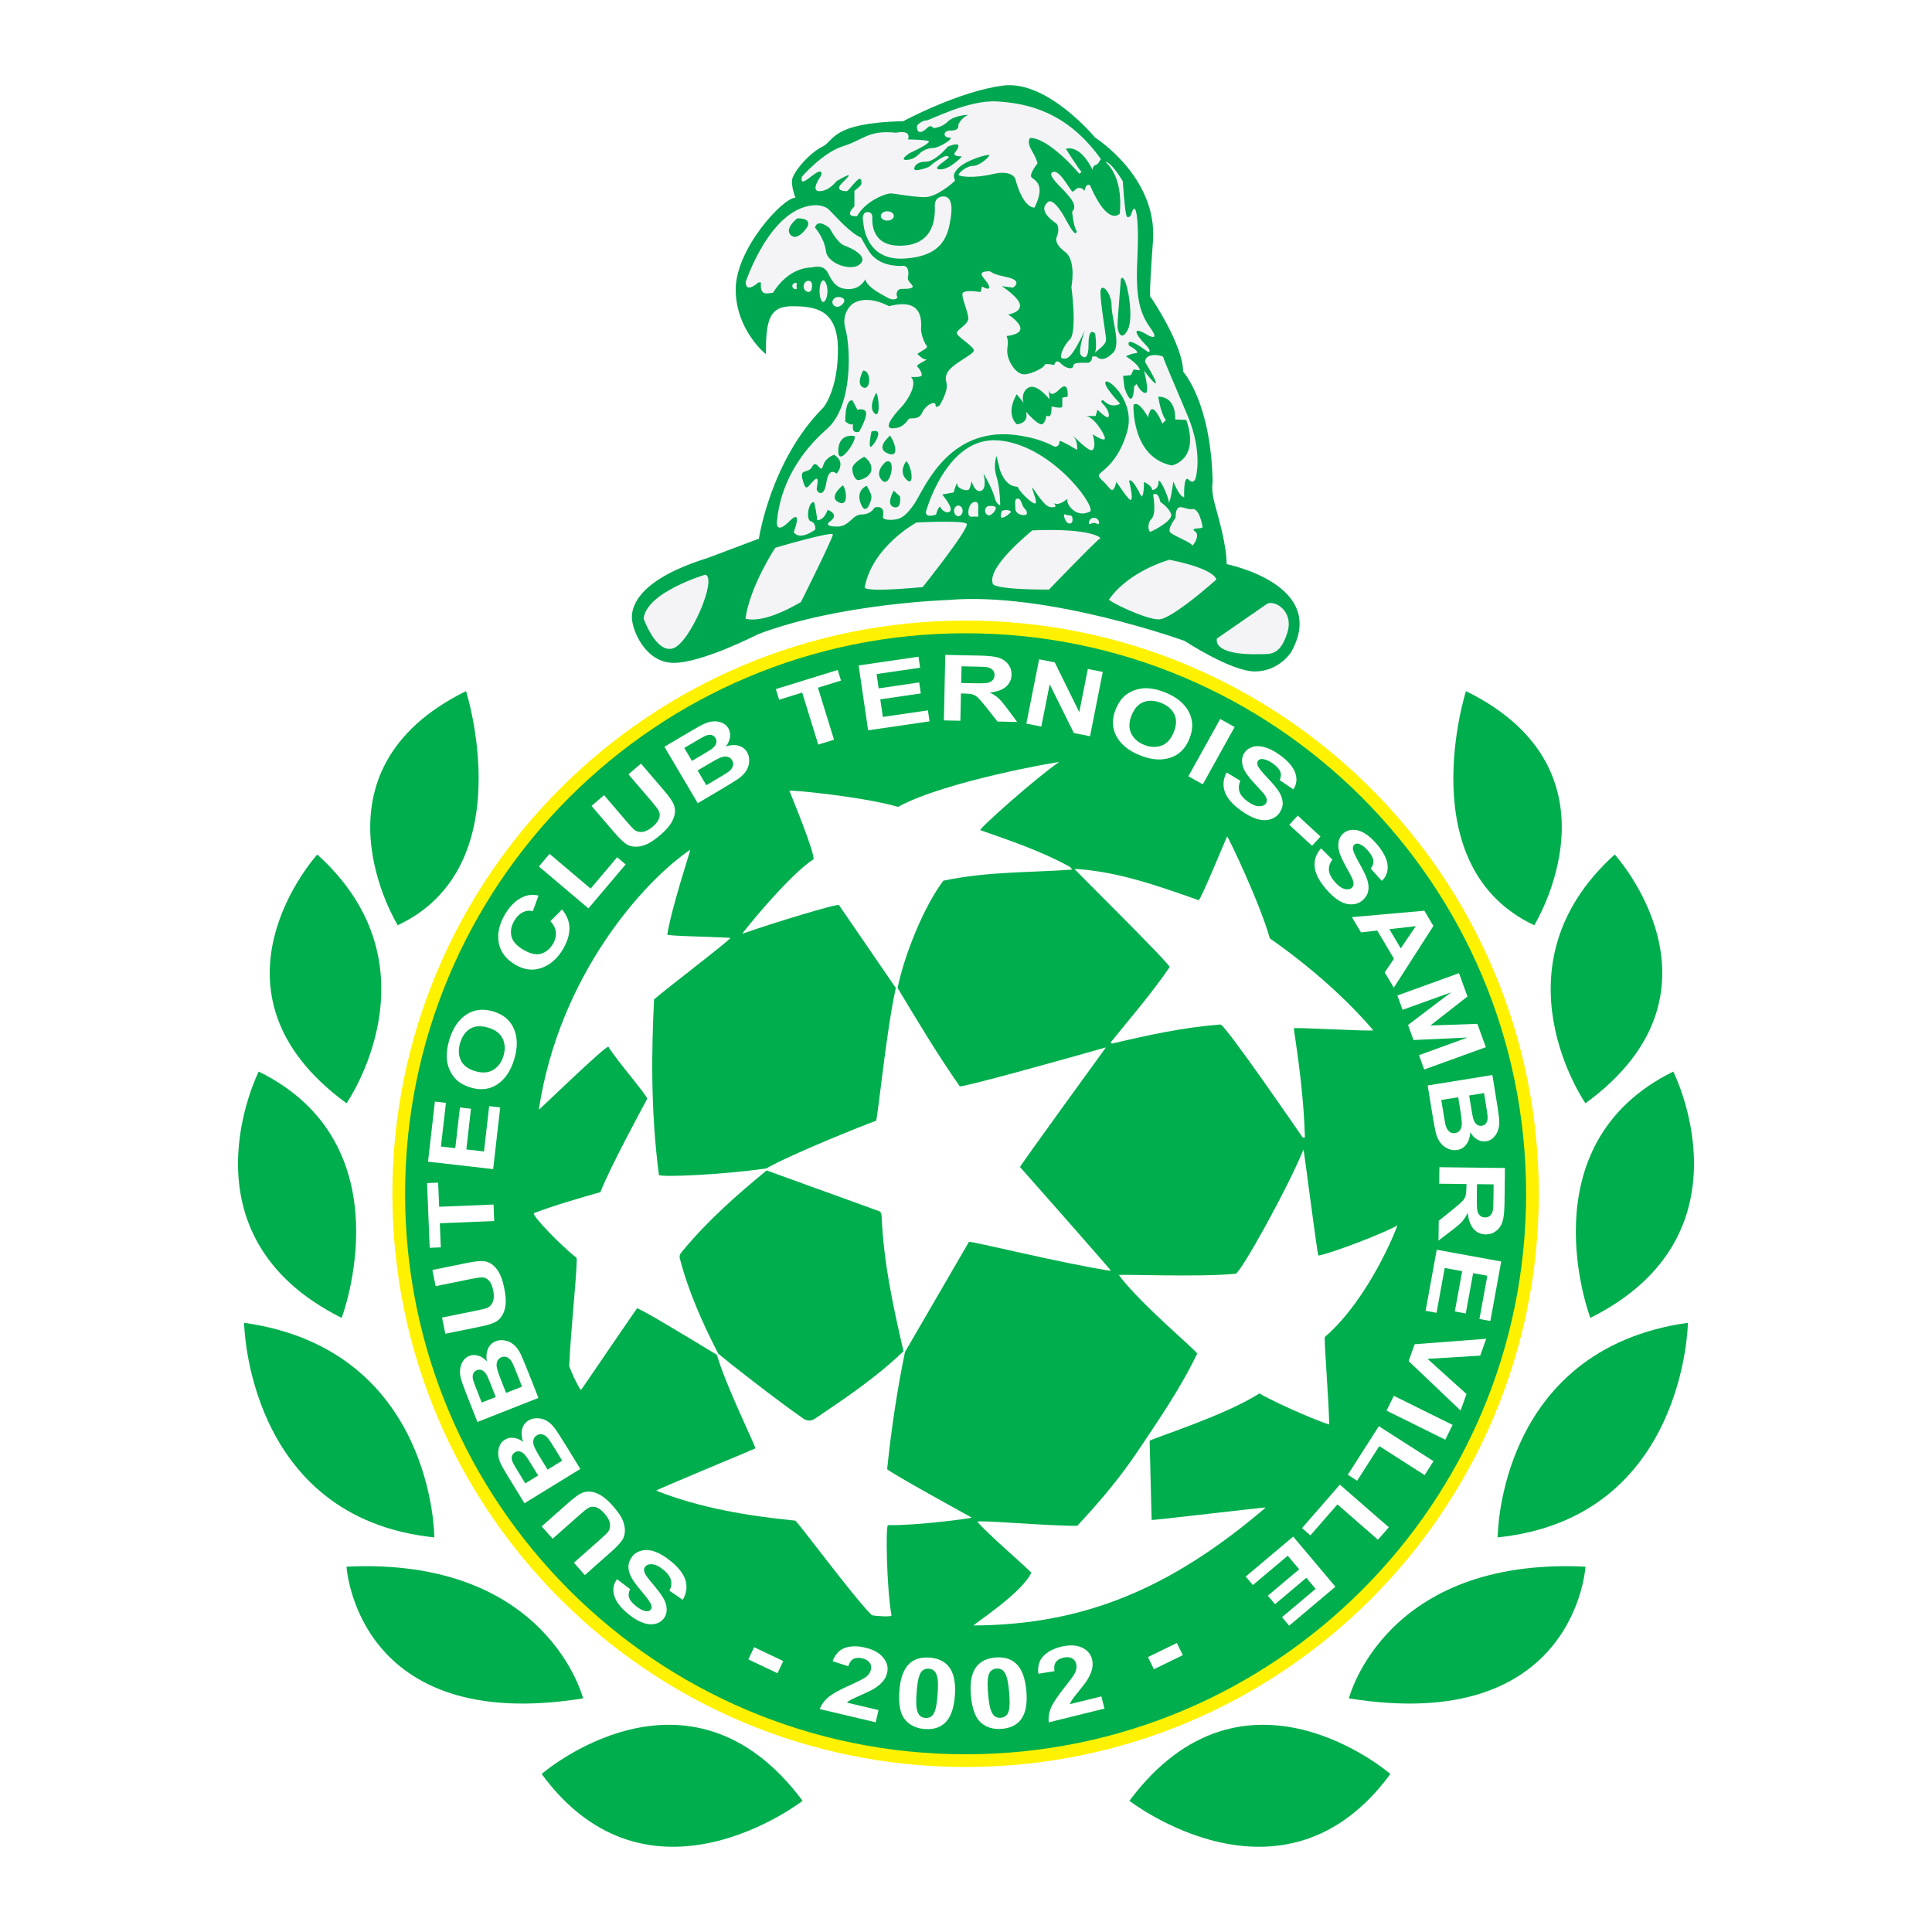 <?xml version="1.0" encoding="utf-8"?>
<!-- Generator: Adobe Illustrator 13.0.0, SVG Export Plug-In . SVG Version: 6.00 Build 14948)  -->
<!DOCTYPE svg PUBLIC "-//W3C//DTD SVG 1.0//EN" "http://www.w3.org/TR/2001/REC-SVG-20010904/DTD/svg10.dtd">
<svg version="1.0" id="Layer_1" xmlns="http://www.w3.org/2000/svg" xmlns:xlink="http://www.w3.org/1999/xlink" x="0px" y="0px"
	 width="192.756px" height="192.756px" viewBox="0 0 192.756 192.756" enable-background="new 0 0 192.756 192.756"
	 xml:space="preserve">
<g>
	<polygon fill-rule="evenodd" clip-rule="evenodd" fill="#FFFFFF" points="0,0 192.756,0 192.756,192.756 0,192.756 0,0 	"/>
	<path fill-rule="evenodd" clip-rule="evenodd" fill="#00AE4D" d="M152.893,119.106c0,31.234-25.322,56.553-56.551,56.553
		c-31.239,0-56.56-25.318-56.56-56.553c0-31.24,25.32-56.559,56.56-56.559C127.57,62.547,152.893,87.866,152.893,119.106
		L152.893,119.106z"/>
	<path fill="#FFF200" d="M153.526,119.106L153.526,119.106c0,15.792-6.402,30.089-16.751,40.438
		c-10.349,10.348-24.645,16.749-40.433,16.749h-0.001h0c-15.794,0-30.092-6.401-40.442-16.75
		c-10.35-10.348-16.75-24.645-16.751-40.436v-0.001v-0.001c0-15.794,6.401-30.092,16.751-40.441s24.647-16.75,40.441-16.75h0.001h0
		c15.789,0,30.084,6.401,40.433,16.75S153.525,103.311,153.526,119.106L153.526,119.106L153.526,119.106z M152.26,119.106
		L152.26,119.106L152.26,119.106c-0.001-15.445-6.261-29.427-16.38-39.546c-10.119-10.12-24.099-16.379-39.538-16.379h0h-0.001
		c-15.444,0-29.425,6.259-39.545,16.378c-10.121,10.12-16.38,24.102-16.38,39.546v0.001v0.001c0,15.441,6.259,29.421,16.379,39.54
		s24.102,16.378,39.546,16.379h0h0.001c15.438-0.001,29.418-6.26,39.537-16.378C145.999,148.529,152.26,134.549,152.26,119.106
		L152.26,119.106z"/>
	<path fill-rule="evenodd" clip-rule="evenodd" fill="#00AE4D" d="M153.073,92.312c0,0,9.488-15.329-6.814-23.359
		C146.259,68.954,140.662,86.473,153.073,92.312L153.073,92.312L153.073,92.312z"/>
	<path fill-rule="evenodd" clip-rule="evenodd" fill="#00AE4D" d="M39.683,92.312c0,0-9.49-15.329,6.813-23.359
		C46.496,68.954,52.093,86.473,39.683,92.312L39.683,92.312z"/>
	<path fill-rule="evenodd" clip-rule="evenodd" fill="#00AE4D" d="M161.103,85.256c0,0,12.41,13.625-2.92,24.819
		C158.183,110.075,148.693,96.449,161.103,85.256L161.103,85.256L161.103,85.256z"/>
	<path fill-rule="evenodd" clip-rule="evenodd" fill="#00AE4D" d="M31.654,85.256c0,0-12.41,13.625,2.919,24.819
		C34.573,110.075,44.062,96.449,31.654,85.256L31.654,85.256z"/>
	<path fill-rule="evenodd" clip-rule="evenodd" fill="#00AE4D" d="M166.942,106.912c0,0,8.271,16.302-8.273,24.575
		C158.669,131.487,152.1,114.212,166.942,106.912L166.942,106.912L166.942,106.912z"/>
	<path fill-rule="evenodd" clip-rule="evenodd" fill="#00AE4D" d="M25.814,106.912c0,0-8.273,16.302,8.272,24.575
		C34.087,131.487,40.656,114.212,25.814,106.912L25.814,106.912z"/>
	<path fill-rule="evenodd" clip-rule="evenodd" fill="#00AE4D" d="M168.402,131.975c0,0-0.244,19.465-18.979,21.412
		C149.423,153.387,149.423,134.65,168.402,131.975L168.402,131.975L168.402,131.975z"/>
	<path fill-rule="evenodd" clip-rule="evenodd" fill="#00AE4D" d="M24.354,131.975c0,0,0.243,19.465,18.979,21.412
		C43.333,153.387,43.333,134.65,24.354,131.975L24.354,131.975z"/>
	<path fill-rule="evenodd" clip-rule="evenodd" fill="#00AE4D" d="M158.183,156.307c0,0-0.974,16.789-23.603,13.14
		C134.58,169.446,138.123,155.333,158.183,156.307L158.183,156.307L158.183,156.307z"/>
	<path fill-rule="evenodd" clip-rule="evenodd" fill="#00AE4D" d="M34.573,156.307c0,0,0.974,16.789,23.603,13.14
		C58.176,169.446,54.633,155.333,34.573,156.307L34.573,156.307z"/>
	<path fill-rule="evenodd" clip-rule="evenodd" fill="#00AE4D" d="M138.717,176.989c0,0-14.599-12.652-26.036,2.677
		C112.681,179.666,128.01,191.589,138.717,176.989L138.717,176.989L138.717,176.989z"/>
	<path fill-rule="evenodd" clip-rule="evenodd" fill="#00AE4D" d="M54.04,176.989c0,0,14.599-12.652,26.035,2.677
		C80.074,179.666,64.746,191.589,54.04,176.989L54.04,176.989z"/>
	<path fill-rule="evenodd" clip-rule="evenodd" fill="#FFFFFF" d="M68.114,159.611l-1.324-0.905
		c0.195-0.396,0.241-0.765,0.138-1.107c-0.103-0.343-0.35-0.671-0.74-0.986c-0.414-0.333-0.781-0.515-1.104-0.545
		c-0.322-0.029-0.559,0.05-0.709,0.236c-0.097,0.12-0.135,0.258-0.115,0.413c0.02,0.155,0.115,0.352,0.284,0.592
		c0.117,0.162,0.399,0.512,0.848,1.048c0.577,0.689,0.924,1.245,1.041,1.667c0.164,0.595,0.084,1.092-0.24,1.494
		c-0.208,0.259-0.496,0.427-0.86,0.505c-0.365,0.077-0.767,0.036-1.207-0.124c-0.439-0.16-0.903-0.437-1.391-0.83
		c-0.796-0.642-1.281-1.267-1.455-1.873c-0.175-0.606-0.083-1.153,0.277-1.641l1.312,0.997c-0.157,0.307-0.191,0.591-0.104,0.852
		c0.088,0.261,0.312,0.536,0.673,0.827c0.372,0.301,0.713,0.475,1.023,0.521c0.2,0.03,0.353-0.021,0.459-0.152
		c0.097-0.121,0.117-0.275,0.059-0.464c-0.074-0.239-0.375-0.669-0.905-1.29c-0.529-0.62-0.893-1.114-1.09-1.481
		s-0.292-0.729-0.285-1.083c0.007-0.355,0.14-0.693,0.399-1.015c0.235-0.291,0.557-0.482,0.964-0.573
		c0.407-0.092,0.846-0.05,1.315,0.124c0.47,0.176,0.98,0.485,1.532,0.93c0.803,0.647,1.3,1.294,1.489,1.939
		C68.584,158.332,68.491,158.973,68.114,159.611L68.114,159.611z"/>
	<path fill-rule="evenodd" clip-rule="evenodd" fill="#FFFFFF" d="M58.351,157.146l-1.092-1.232l2.66-2.357
		c0.422-0.374,0.683-0.632,0.781-0.772c0.154-0.231,0.205-0.499,0.151-0.805c-0.053-0.306-0.232-0.63-0.536-0.973
		c-0.309-0.35-0.599-0.561-0.871-0.636s-0.508-0.057-0.707,0.056s-0.494,0.341-0.882,0.686l-2.717,2.408l-1.092-1.233l2.577-2.283
		c0.589-0.521,1.035-0.857,1.337-1.006c0.302-0.149,0.616-0.208,0.942-0.178s0.671,0.151,1.035,0.362
		c0.364,0.212,0.76,0.559,1.188,1.041c0.516,0.582,0.852,1.071,1.011,1.468c0.158,0.396,0.228,0.759,0.21,1.086
		c-0.019,0.328-0.098,0.604-0.238,0.827c-0.21,0.33-0.589,0.737-1.138,1.224L58.351,157.146L58.351,157.146z"/>
	<path fill-rule="evenodd" clip-rule="evenodd" fill="#FFFFFF" d="M52.326,149.979l-1.706-2.777c-0.337-0.55-0.57-0.971-0.7-1.264
		c-0.129-0.293-0.2-0.582-0.214-0.867c-0.014-0.285,0.034-0.559,0.141-0.821c0.108-0.262,0.283-0.468,0.526-0.616
		c0.262-0.161,0.557-0.223,0.884-0.182c0.327,0.04,0.637,0.176,0.931,0.408c-0.161-0.481-0.192-0.908-0.094-1.28
		s0.307-0.656,0.626-0.853c0.252-0.154,0.542-0.231,0.87-0.231c0.328,0.001,0.642,0.085,0.94,0.251
		c0.299,0.167,0.579,0.427,0.84,0.778c0.164,0.222,0.522,0.777,1.077,1.668l1.451,2.363L52.326,149.979L52.326,149.979
		L52.326,149.979z M52.408,147.995l1.282-0.787l-0.565-0.92c-0.335-0.547-0.551-0.883-0.645-1.008
		c-0.17-0.227-0.353-0.375-0.547-0.444c-0.194-0.07-0.38-0.051-0.56,0.06c-0.171,0.104-0.274,0.25-0.308,0.435
		c-0.034,0.184,0.009,0.399,0.13,0.647c0.073,0.147,0.312,0.551,0.718,1.211L52.408,147.995L52.408,147.995L52.408,147.995z
		 M54.635,146.627l1.457-0.895l-0.798-1.3c-0.311-0.506-0.519-0.819-0.625-0.941c-0.158-0.19-0.334-0.316-0.531-0.376
		c-0.195-0.061-0.39-0.031-0.583,0.087c-0.164,0.101-0.271,0.236-0.323,0.408c-0.052,0.171-0.045,0.368,0.021,0.591
		c0.065,0.224,0.294,0.654,0.687,1.293L54.635,146.627L54.635,146.627z"/>
	<path fill-rule="evenodd" clip-rule="evenodd" fill="#FFFFFF" d="M47.634,141.87l-1.195-3.032
		c-0.236-0.601-0.393-1.056-0.469-1.367c-0.076-0.311-0.095-0.607-0.059-0.891s0.13-0.545,0.283-0.784
		c0.151-0.239,0.359-0.411,0.625-0.515c0.287-0.113,0.588-0.122,0.902-0.024c0.315,0.096,0.597,0.284,0.845,0.563
		c-0.074-0.502-0.031-0.928,0.131-1.277c0.161-0.349,0.416-0.593,0.765-0.729c0.275-0.109,0.574-0.134,0.897-0.076
		c0.323,0.058,0.617,0.194,0.882,0.41c0.265,0.217,0.495,0.521,0.691,0.914c0.123,0.246,0.378,0.856,0.769,1.829l1.018,2.58
		L47.634,141.87L47.634,141.87L47.634,141.87z M48.062,139.931l1.399-0.551l-0.396-1.005c-0.235-0.597-0.388-0.965-0.459-1.104
		c-0.127-0.253-0.282-0.431-0.46-0.533c-0.179-0.104-0.366-0.116-0.562-0.039c-0.188,0.073-0.313,0.198-0.38,0.374
		c-0.065,0.175-0.061,0.396,0.015,0.661c0.046,0.157,0.211,0.596,0.496,1.317L48.062,139.931L48.062,139.931L48.062,139.931z
		 M50.492,138.973l1.591-0.627l-0.559-1.419c-0.218-0.553-0.368-0.897-0.451-1.036c-0.122-0.216-0.274-0.369-0.457-0.463
		c-0.182-0.094-0.379-0.1-0.59-0.016c-0.179,0.07-0.308,0.186-0.389,0.345c-0.081,0.159-0.108,0.354-0.083,0.586
		c0.025,0.231,0.176,0.695,0.451,1.393L50.492,138.973L50.492,138.973z"/>
	<path fill-rule="evenodd" clip-rule="evenodd" fill="#FFFFFF" d="M44.431,133.068l-0.328-1.613l3.483-0.709
		c0.553-0.111,0.907-0.204,1.063-0.277c0.249-0.122,0.427-0.329,0.534-0.62s0.115-0.662,0.023-1.11
		c-0.093-0.457-0.238-0.785-0.436-0.986c-0.197-0.201-0.411-0.304-0.64-0.306c-0.229-0.003-0.597,0.048-1.106,0.151l-3.558,0.723
		l-0.328-1.614l3.374-0.686c0.771-0.156,1.325-0.224,1.661-0.201s0.638,0.129,0.904,0.317c0.267,0.19,0.505,0.468,0.714,0.833
		s0.378,0.863,0.506,1.495c0.155,0.762,0.201,1.354,0.14,1.777c-0.062,0.422-0.183,0.771-0.363,1.045s-0.387,0.474-0.62,0.597
		c-0.347,0.18-0.879,0.343-1.598,0.488L44.431,133.068L44.431,133.068z"/>
	<polygon fill-rule="evenodd" clip-rule="evenodd" fill="#FFFFFF" points="49.307,121.822 43.88,122.044 43.979,124.448 
		42.871,124.493 42.607,118.038 43.715,117.993 43.813,120.398 49.24,120.177 49.307,121.822 	"/>
	<polygon fill-rule="evenodd" clip-rule="evenodd" fill="#FFFFFF" points="49.202,116.642 42.705,115.899 43.389,109.905 
		44.491,110.031 43.993,114.389 45.424,114.553 45.888,110.493 46.99,110.619 46.526,114.678 48.288,114.88 48.804,110.364 
		49.905,110.49 49.202,116.642 	"/>
	<path fill-rule="evenodd" clip-rule="evenodd" fill="#FFFFFF" d="M46.978,108.508c-0.638-0.19-1.139-0.469-1.5-0.837
		c-0.267-0.272-0.48-0.601-0.643-0.983c-0.162-0.384-0.25-0.776-0.263-1.18c-0.02-0.536,0.064-1.123,0.254-1.76
		c0.343-1.152,0.904-1.99,1.683-2.512c0.779-0.521,1.679-0.63,2.698-0.325c1.012,0.301,1.701,0.88,2.068,1.736
		c0.367,0.857,0.379,1.86,0.037,3.009c-0.346,1.164-0.906,2.004-1.679,2.521C48.86,108.695,47.975,108.805,46.978,108.508
		L46.978,108.508L46.978,108.508z M47.419,106.871c0.711,0.212,1.311,0.167,1.8-0.134c0.489-0.301,0.828-0.768,1.016-1.399
		s0.161-1.203-0.083-1.717c-0.244-0.514-0.729-0.879-1.458-1.096c-0.719-0.214-1.314-0.177-1.786,0.112
		c-0.472,0.288-0.805,0.76-0.999,1.412c-0.194,0.653-0.171,1.232,0.067,1.739C46.216,106.296,46.696,106.656,47.419,106.871
		L47.419,106.871z"/>
	<path fill-rule="evenodd" clip-rule="evenodd" fill="#FFFFFF" d="M54.909,91.904l1.164-1.166c0.488,0.581,0.735,1.205,0.739,1.875
		c0.004,0.669-0.22,1.379-0.673,2.131c-0.561,0.931-1.274,1.543-2.142,1.837c-0.868,0.294-1.741,0.177-2.621-0.353
		c-0.93-0.56-1.471-1.296-1.623-2.209c-0.152-0.912,0.068-1.86,0.659-2.843c0.517-0.858,1.137-1.434,1.862-1.728
		c0.43-0.176,0.915-0.209,1.456-0.101l-0.569,1.561c-0.339-0.09-0.672-0.054-0.999,0.109c-0.327,0.163-0.604,0.434-0.831,0.812
		c-0.314,0.522-0.42,1.036-0.318,1.54c0.102,0.504,0.486,0.957,1.152,1.358c0.707,0.425,1.307,0.569,1.799,0.43
		c0.492-0.139,0.892-0.464,1.2-0.976c0.227-0.376,0.327-0.759,0.298-1.146C55.435,92.647,55.25,92.271,54.909,91.904L54.909,91.904z
		"/>
	<polygon fill-rule="evenodd" clip-rule="evenodd" fill="#FFFFFF" points="58.708,90.631 53.765,86.448 54.828,85.19 58.926,88.658 
		61.575,85.527 62.421,86.243 58.708,90.631 	"/>
	<path fill-rule="evenodd" clip-rule="evenodd" fill="#FFFFFF" d="M59.017,80.405l1.251-1.071l2.312,2.7
		c0.367,0.429,0.62,0.693,0.759,0.794c0.229,0.158,0.496,0.214,0.802,0.165c0.307-0.048,0.634-0.221,0.982-0.519
		c0.354-0.303,0.57-0.589,0.65-0.86c0.08-0.271,0.065-0.506-0.044-0.708c-0.109-0.201-0.332-0.5-0.669-0.894l-2.361-2.758
		l1.251-1.071l2.239,2.616c0.512,0.598,0.839,1.049,0.983,1.354c0.144,0.304,0.198,0.619,0.162,0.944s-0.163,0.668-0.38,1.029
		c-0.217,0.36-0.571,0.75-1.061,1.169c-0.591,0.506-1.086,0.834-1.485,0.986c-0.399,0.151-0.763,0.215-1.09,0.191
		c-0.328-0.024-0.602-0.108-0.822-0.253c-0.326-0.215-0.728-0.602-1.204-1.159L59.017,80.405L59.017,80.405z"/>
	<path fill-rule="evenodd" clip-rule="evenodd" fill="#FFFFFF" d="M66.288,74.504l2.806-1.658c0.556-0.328,0.98-0.554,1.276-0.678
		c0.295-0.124,0.585-0.19,0.871-0.199s0.558,0.043,0.818,0.155c0.26,0.112,0.463,0.291,0.607,0.536
		c0.157,0.266,0.212,0.562,0.167,0.888s-0.187,0.634-0.424,0.923c0.484-0.152,0.912-0.176,1.282-0.072
		c0.37,0.104,0.651,0.318,0.841,0.641c0.15,0.254,0.222,0.546,0.216,0.874s-0.095,0.64-0.267,0.936s-0.436,0.571-0.793,0.826
		c-0.224,0.16-0.786,0.509-1.686,1.048l-2.388,1.411L66.288,74.504L66.288,74.504L66.288,74.504z M68.27,74.621l0.766,1.295
		l0.929-0.549c0.553-0.326,0.892-0.536,1.019-0.627c0.229-0.167,0.38-0.346,0.454-0.539c0.073-0.192,0.057-0.379-0.05-0.56
		c-0.102-0.173-0.245-0.278-0.429-0.316c-0.184-0.037-0.4,0.002-0.65,0.119c-0.148,0.07-0.556,0.302-1.224,0.697L68.27,74.621
		L68.27,74.621L68.27,74.621z M69.599,76.87l0.87,1.472l1.312-0.776c0.511-0.302,0.829-0.505,0.953-0.608
		c0.193-0.154,0.321-0.329,0.385-0.524s0.038-0.39-0.077-0.585c-0.098-0.166-0.232-0.275-0.402-0.33
		c-0.17-0.055-0.368-0.051-0.592,0.01c-0.225,0.062-0.66,0.283-1.304,0.664L69.599,76.87L69.599,76.87z"/>
	<polygon fill-rule="evenodd" clip-rule="evenodd" fill="#FFFFFF" points="81.638,74.287 80.033,69.099 77.733,69.81 77.406,68.751 
		83.578,66.841 83.906,67.9 81.606,68.612 83.211,73.8 81.638,74.287 	"/>
	<polygon fill-rule="evenodd" clip-rule="evenodd" fill="#FFFFFF" points="86.612,72.863 85.667,66.392 91.637,65.52 91.797,66.617 
		87.457,67.251 87.665,68.677 91.708,68.086 91.868,69.183 87.825,69.773 88.082,71.528 92.578,70.872 92.738,71.969 86.612,72.863 
			"/>
	<path fill-rule="evenodd" clip-rule="evenodd" fill="#FFFFFF" d="M94.172,71.875l0.137-6.538l3.455,0.072
		c0.868,0.019,1.498,0.09,1.89,0.216c0.392,0.126,0.702,0.342,0.933,0.647c0.23,0.306,0.342,0.652,0.334,1.04
		c-0.011,0.492-0.197,0.894-0.561,1.207c-0.363,0.312-0.901,0.503-1.611,0.572c0.35,0.174,0.638,0.362,0.863,0.566
		c0.226,0.203,0.528,0.562,0.908,1.078l0.966,1.294l-1.968-0.042l-1.143-1.452c-0.413-0.512-0.695-0.836-0.849-0.971
		c-0.153-0.134-0.316-0.228-0.49-0.28s-0.449-0.083-0.828-0.09l-0.334-0.007l-0.057,2.723L94.172,71.875L94.172,71.875
		L94.172,71.875z M95.898,68.142l1.212,0.025c0.786,0.017,1.277,0,1.473-0.05c0.196-0.049,0.352-0.139,0.466-0.268
		c0.113-0.128,0.172-0.291,0.176-0.488c0.005-0.22-0.064-0.4-0.207-0.539c-0.144-0.139-0.347-0.229-0.612-0.27
		c-0.133-0.018-0.53-0.033-1.194-0.047l-1.278-0.027L95.898,68.142L95.898,68.142z"/>
	<polygon fill-rule="evenodd" clip-rule="evenodd" fill="#FFFFFF" points="102.399,72.193 103.672,65.778 105.234,66.088 
		107.679,71.053 108.534,66.743 110.024,67.039 108.752,73.454 107.14,73.134 104.728,68.269 103.89,72.489 102.399,72.193 	"/>
	<path fill-rule="evenodd" clip-rule="evenodd" fill="#FFFFFF" d="M111.303,70.799c0.246-0.619,0.567-1.093,0.966-1.421
		c0.295-0.241,0.641-0.425,1.037-0.552c0.396-0.127,0.795-0.18,1.198-0.158c0.535,0.027,1.112,0.164,1.73,0.409
		c1.117,0.444,1.901,1.077,2.352,1.899c0.451,0.822,0.479,1.727,0.087,2.716c-0.39,0.981-1.027,1.617-1.913,1.907
		c-0.886,0.29-1.886,0.213-3-0.229c-1.129-0.448-1.916-1.08-2.363-1.896C110.95,72.658,110.919,71.767,111.303,70.799
		L111.303,70.799L111.303,70.799z M112.894,71.383c-0.273,0.689-0.282,1.291-0.025,1.805c0.257,0.513,0.69,0.892,1.304,1.135
		c0.612,0.243,1.185,0.267,1.718,0.069s0.939-0.649,1.22-1.355c0.277-0.698,0.292-1.294,0.047-1.789
		c-0.246-0.495-0.687-0.868-1.319-1.12c-0.633-0.252-1.212-0.28-1.738-0.086C113.573,70.236,113.172,70.683,112.894,71.383
		L112.894,71.383z"/>
	<polygon fill-rule="evenodd" clip-rule="evenodd" fill="#FFFFFF" points="118.563,77.45 121.739,71.733 123.179,72.533 
		120.003,78.25 118.563,77.45 	"/>
	<path fill-rule="evenodd" clip-rule="evenodd" fill="#FFFFFF" d="M122.375,77.069l1.373,0.831
		c-0.173,0.406-0.198,0.777-0.076,1.113c0.122,0.336,0.387,0.651,0.794,0.943c0.433,0.31,0.81,0.471,1.133,0.482
		c0.323,0.012,0.556-0.08,0.695-0.275c0.09-0.125,0.12-0.265,0.092-0.418s-0.134-0.345-0.315-0.575
		c-0.126-0.156-0.428-0.489-0.905-0.999c-0.615-0.656-0.992-1.192-1.132-1.607c-0.197-0.584-0.145-1.085,0.157-1.505
		c0.193-0.27,0.471-0.454,0.83-0.552c0.36-0.098,0.764-0.079,1.213,0.057c0.447,0.135,0.926,0.385,1.434,0.751
		c0.831,0.596,1.35,1.193,1.559,1.789c0.208,0.596,0.146,1.147-0.186,1.654l-1.365-0.922c0.14-0.315,0.158-0.6,0.057-0.856
		c-0.103-0.255-0.342-0.518-0.718-0.789c-0.389-0.279-0.739-0.434-1.051-0.463c-0.201-0.02-0.351,0.04-0.45,0.178
		c-0.091,0.125-0.102,0.281-0.033,0.466c0.087,0.235,0.412,0.648,0.976,1.238s0.954,1.063,1.171,1.418
		c0.218,0.356,0.333,0.711,0.346,1.066c0.013,0.354-0.102,0.7-0.343,1.035c-0.218,0.304-0.528,0.513-0.93,0.626
		c-0.402,0.114-0.842,0.097-1.32-0.051c-0.479-0.149-1.006-0.429-1.581-0.843c-0.838-0.602-1.369-1.22-1.595-1.853
		C121.978,78.374,122.034,77.728,122.375,77.069L122.375,77.069z"/>
	<polygon fill-rule="evenodd" clip-rule="evenodd" fill="#FFFFFF" points="128.63,82.291 129.478,81.371 131.748,83.464 
		130.9,84.383 128.63,82.291 	"/>
	<path fill-rule="evenodd" clip-rule="evenodd" fill="#FFFFFF" d="M131.802,84.635l1.131,1.137c-0.266,0.352-0.38,0.706-0.343,1.062
		c0.038,0.356,0.219,0.725,0.544,1.107c0.344,0.405,0.671,0.652,0.982,0.742c0.311,0.089,0.558,0.056,0.741-0.099
		c0.117-0.1,0.181-0.228,0.19-0.384c0.009-0.156-0.047-0.368-0.168-0.634c-0.085-0.182-0.297-0.578-0.637-1.188
		c-0.438-0.785-0.675-1.396-0.711-1.833c-0.05-0.614,0.122-1.088,0.516-1.422c0.253-0.215,0.567-0.327,0.939-0.335
		c0.374-0.008,0.761,0.108,1.163,0.348c0.401,0.239,0.805,0.598,1.21,1.075c0.662,0.779,1.022,1.483,1.08,2.112
		c0.059,0.629-0.135,1.149-0.579,1.561l-1.103-1.225c0.212-0.272,0.299-0.544,0.262-0.816c-0.037-0.273-0.206-0.586-0.506-0.939
		c-0.31-0.365-0.612-0.599-0.907-0.704c-0.19-0.067-0.351-0.045-0.479,0.064c-0.118,0.1-0.167,0.248-0.145,0.444
		c0.027,0.25,0.243,0.728,0.647,1.437c0.403,0.708,0.668,1.262,0.794,1.66c0.125,0.397,0.15,0.77,0.077,1.117
		c-0.073,0.348-0.268,0.655-0.582,0.922c-0.285,0.243-0.637,0.371-1.054,0.383c-0.418,0.014-0.841-0.109-1.269-0.368
		c-0.429-0.26-0.872-0.659-1.331-1.2c-0.668-0.787-1.035-1.514-1.101-2.184S131.312,85.191,131.802,84.635L131.802,84.635z"/>
	<path fill-rule="evenodd" clip-rule="evenodd" fill="#FFFFFF" d="M139.062,98.542l-0.905-1.524l0.919-1.368l-1.669-2.81
		l-1.622,0.183l-0.902-1.52l7.226-0.641l0.902,1.52L139.062,98.542L139.062,98.542L139.062,98.542z M139.752,94.616l1.504-2.211
		l-2.641,0.298L139.752,94.616L139.752,94.616z"/>
	<polygon fill-rule="evenodd" clip-rule="evenodd" fill="#FFFFFF" points="139.417,99.32 145.565,97.093 146.409,99.42 
		142.712,102.312 147.397,102.149 148.241,104.478 142.092,106.705 141.574,105.275 146.412,103.515 141.026,103.763 
		140.482,102.261 144.777,99.004 139.935,100.75 139.417,99.32 	"/>
	<path fill-rule="evenodd" clip-rule="evenodd" fill="#FFFFFF" d="M148.896,107.253l0.519,3.218
		c0.104,0.637,0.158,1.115,0.166,1.435c0.008,0.32-0.036,0.614-0.132,0.884c-0.097,0.269-0.244,0.504-0.443,0.705
		c-0.2,0.201-0.44,0.324-0.722,0.37c-0.304,0.049-0.6-0.007-0.887-0.169c-0.286-0.161-0.521-0.405-0.704-0.731
		c-0.035,0.506-0.169,0.912-0.401,1.22c-0.231,0.306-0.533,0.489-0.903,0.549c-0.292,0.048-0.59,0.008-0.893-0.117
		c-0.304-0.126-0.562-0.322-0.774-0.59c-0.212-0.268-0.372-0.614-0.479-1.04c-0.067-0.267-0.188-0.917-0.36-1.952l-0.442-2.737
		L148.896,107.253L148.896,107.253L148.896,107.253z M145.485,109.473l-1.688,0.272l0.243,1.505
		c0.095,0.586,0.167,0.956,0.219,1.109c0.073,0.236,0.189,0.419,0.347,0.55c0.158,0.13,0.35,0.177,0.573,0.142
		c0.189-0.031,0.341-0.115,0.454-0.254c0.112-0.139,0.182-0.323,0.206-0.555s-0.022-0.718-0.142-1.457L145.485,109.473
		L145.485,109.473L145.485,109.473z M148.064,109.056l-1.485,0.24l0.172,1.065c0.103,0.634,0.174,1.025,0.213,1.178
		c0.071,0.273,0.184,0.48,0.336,0.619s0.332,0.191,0.54,0.158c0.198-0.032,0.349-0.127,0.451-0.285
		c0.102-0.157,0.144-0.373,0.127-0.648c-0.012-0.164-0.079-0.628-0.203-1.394L148.064,109.056L148.064,109.056z"/>
	<path fill-rule="evenodd" clip-rule="evenodd" fill="#FFFFFF" d="M143.609,116.452l6.539,0.078l-0.041,3.456
		c-0.011,0.869-0.077,1.499-0.2,1.892c-0.122,0.393-0.335,0.705-0.639,0.938c-0.304,0.232-0.649,0.347-1.036,0.342
		c-0.492-0.006-0.896-0.188-1.212-0.55c-0.315-0.359-0.511-0.896-0.586-1.605c-0.17,0.351-0.356,0.641-0.558,0.868
		c-0.202,0.229-0.559,0.533-1.07,0.918l-1.285,0.979l0.023-1.969l1.441-1.156c0.51-0.417,0.831-0.702,0.964-0.856
		s0.226-0.318,0.275-0.492c0.051-0.174,0.079-0.45,0.083-0.829l0.005-0.334l-2.724-0.032L143.609,116.452L143.609,116.452
		L143.609,116.452z M147.358,118.144l-0.015,1.213c-0.01,0.785,0.011,1.276,0.062,1.473c0.051,0.195,0.142,0.35,0.271,0.463
		c0.13,0.112,0.293,0.169,0.49,0.171c0.22,0.003,0.398-0.067,0.536-0.212c0.138-0.144,0.226-0.349,0.265-0.613
		c0.017-0.133,0.028-0.531,0.037-1.195l0.015-1.278L147.358,118.144L147.358,118.144z"/>
	<polygon fill-rule="evenodd" clip-rule="evenodd" fill="#FFFFFF" points="143.343,124.688 149.776,125.86 148.694,131.796 
		147.604,131.597 148.391,127.282 146.974,127.023 146.24,131.043 145.149,130.844 145.883,126.825 144.138,126.506 
		143.322,130.978 142.232,130.778 143.343,124.688 	"/>
	<polygon fill-rule="evenodd" clip-rule="evenodd" fill="#FFFFFF" points="141.142,134.114 148.28,133.57 147.68,135.252 
		142.42,135.571 146.312,139.08 145.724,140.728 140.54,135.798 141.142,134.114 	"/>
	<polygon fill-rule="evenodd" clip-rule="evenodd" fill="#FFFFFF" points="139.064,139.262 144.926,142.162 144.195,143.639 
		138.334,140.738 139.064,139.262 	"/>
	<polygon fill-rule="evenodd" clip-rule="evenodd" fill="#FFFFFF" points="137.566,142.293 143.022,145.783 142.135,147.171 
		137.612,144.277 135.402,147.732 134.469,147.135 137.566,142.293 	"/>
	<polygon fill-rule="evenodd" clip-rule="evenodd" fill="#FFFFFF" points="133.68,148.123 138.562,152.378 137.48,153.619 
		133.434,150.093 130.739,153.186 129.903,152.457 133.68,148.123 	"/>
	<polygon fill-rule="evenodd" clip-rule="evenodd" fill="#FFFFFF" points="129.022,153.305 133.234,158.308 128.62,162.193 
		127.905,161.346 131.261,158.521 130.333,157.418 127.208,160.05 126.494,159.201 129.619,156.57 128.477,155.214 125,158.141 
		124.286,157.293 129.022,153.305 	"/>
	<polygon fill-rule="evenodd" clip-rule="evenodd" fill="#FFFFFF" points="74.664,165.559 75.236,164.342 78.145,165.724 
		77.572,166.94 74.664,165.559 	"/>
	<path fill-rule="evenodd" clip-rule="evenodd" fill="#FFFFFF" d="M87.65,170.615l-0.281,1.219l-5.582-1.319
		c0.166-0.444,0.447-0.835,0.844-1.174c0.396-0.339,1.118-0.741,2.166-1.209c0.843-0.378,1.368-0.646,1.576-0.803
		c0.281-0.217,0.452-0.457,0.512-0.721c0.067-0.29,0.023-0.536-0.132-0.738c-0.156-0.201-0.402-0.343-0.74-0.422
		c-0.334-0.079-0.619-0.06-0.854,0.058s-0.412,0.363-0.53,0.737l-1.558-0.506c0.26-0.695,0.677-1.14,1.25-1.334
		c0.572-0.193,1.233-0.202,1.984-0.024c0.822,0.194,1.427,0.527,1.813,1c0.386,0.473,0.518,0.978,0.393,1.516
		c-0.07,0.306-0.205,0.581-0.403,0.826c-0.197,0.244-0.477,0.484-0.837,0.718c-0.238,0.155-0.654,0.362-1.245,0.62
		s-0.968,0.433-1.131,0.524c-0.163,0.093-0.299,0.187-0.409,0.284L87.65,170.615L87.65,170.615z"/>
	<path fill-rule="evenodd" clip-rule="evenodd" fill="#FFFFFF" d="M92.75,165.381c0.826,0.062,1.456,0.353,1.888,0.87
		c0.514,0.614,0.725,1.582,0.632,2.904c-0.093,1.321-0.439,2.248-1.039,2.783c-0.496,0.441-1.157,0.631-1.983,0.567
		c-0.831-0.062-1.482-0.374-1.953-0.935c-0.472-0.561-0.66-1.511-0.566-2.85c0.093-1.313,0.438-2.238,1.038-2.773
		C91.263,165.508,91.924,165.318,92.75,165.381L92.75,165.381L92.75,165.381z M92.672,166.487c-0.196-0.016-0.375,0.023-0.536,0.115
		c-0.161,0.091-0.293,0.268-0.397,0.527c-0.136,0.338-0.232,0.917-0.291,1.736c-0.058,0.819-0.047,1.387,0.031,1.701
		c0.078,0.314,0.189,0.527,0.334,0.641c0.145,0.113,0.315,0.178,0.511,0.192s0.375-0.023,0.536-0.115
		c0.161-0.092,0.293-0.268,0.396-0.528c0.136-0.335,0.232-0.912,0.29-1.731c0.058-0.819,0.048-1.387-0.031-1.7
		c-0.079-0.314-0.189-0.529-0.334-0.644C93.039,166.566,92.869,166.502,92.672,166.487L92.672,166.487z"/>
	<path fill-rule="evenodd" clip-rule="evenodd" fill="#FFFFFF" d="M99.32,165.368c0.826-0.068,1.492,0.119,1.999,0.562
		c0.604,0.524,0.965,1.448,1.081,2.771c0.115,1.32-0.08,2.291-0.587,2.914c-0.42,0.515-1.042,0.806-1.867,0.874
		c-0.83,0.068-1.521-0.137-2.075-0.616c-0.553-0.479-0.888-1.389-1.006-2.728c-0.115-1.312,0.081-2.28,0.588-2.904
		C97.873,165.728,98.495,165.437,99.32,165.368L99.32,165.368L99.32,165.368z M99.418,166.474c-0.196,0.016-0.367,0.082-0.511,0.198
		c-0.145,0.115-0.247,0.311-0.309,0.584c-0.081,0.355-0.085,0.943-0.014,1.762c0.072,0.819,0.171,1.378,0.298,1.676
		c0.127,0.299,0.271,0.492,0.431,0.581c0.161,0.089,0.339,0.126,0.535,0.109s0.366-0.082,0.511-0.198s0.247-0.311,0.309-0.585
		c0.081-0.352,0.086-0.938,0.014-1.757c-0.071-0.818-0.171-1.378-0.298-1.676s-0.271-0.493-0.432-0.583
		C99.792,166.494,99.613,166.457,99.418,166.474L99.418,166.474z"/>
	<path fill-rule="evenodd" clip-rule="evenodd" fill="#FFFFFF" d="M109.884,169.251l0.307,1.215l-5.556,1.374
		c-0.055-0.472,0.017-0.949,0.214-1.433s0.654-1.173,1.37-2.067c0.576-0.724,0.92-1.202,1.032-1.437
		c0.15-0.322,0.192-0.615,0.127-0.878c-0.073-0.29-0.226-0.489-0.455-0.598c-0.23-0.109-0.513-0.122-0.85-0.038
		c-0.332,0.082-0.575,0.229-0.731,0.441c-0.155,0.213-0.199,0.513-0.135,0.899l-1.613,0.262c-0.085-0.739,0.081-1.326,0.501-1.761
		c0.419-0.435,1.003-0.745,1.75-0.929c0.818-0.203,1.507-0.182,2.065,0.063c0.558,0.245,0.904,0.636,1.04,1.172
		c0.076,0.305,0.083,0.612,0.019,0.921c-0.063,0.309-0.202,0.65-0.415,1.023c-0.141,0.248-0.415,0.622-0.822,1.122
		s-0.662,0.828-0.765,0.984s-0.18,0.304-0.233,0.441L109.884,169.251L109.884,169.251z"/>
	<polygon fill-rule="evenodd" clip-rule="evenodd" fill="#FFFFFF" points="115.125,166.538 114.532,165.326 117.416,163.923 
		118.009,165.135 115.125,166.538 	"/>
	<path fill-rule="evenodd" clip-rule="evenodd" fill="#F4F4F6" d="M76.412,35.341c0,0-3.01-2.407-3.01-6.463
		c0-4.055,4.721-9.155,5.956-9.155c0,0-0.349-0.855-0.349-1.647s1.711-2.788,3.01-3.421s0.824-2.376,8.11-2.566
		c0,0,5.512-2.978,9.948-3.548s9.188,5.195,9.188,5.195s6.24,3.929,5.766,10.328c-0.476,6.399-0.222,5.576-0.222,5.576
		s3.231,4.752,3.231,7.445c0,0,2.788,3.009,2.946,11.025c0,0-0.19,0.728,0.222,2.217c0.411,1.489,1.172,4.119,1.172,5.957
		c0,0,10.296,2.059,6.399,8.838c0,0-1.204,1.869-3.58,1.869s-7.001-3.041-7.001-3.041s-13.654-4.942-23.602-4.087
		c0,0-10.93,0.349-18.977,3.421c0,0-5.544,2.852-8.395,2.852c-2.852,0-4.182-3.295-4.182-4.562s0.918-3.833,7.54-5.893l5.132-1.933
		c0,0,1.172-7.825,6.431-13.084c0,0,1.458-1.71,1.458-5.766s-2.281-4.34-4.593-4.34C76.697,30.557,76.412,32.046,76.412,35.341
		L76.412,35.341z"/>
	<path fill-rule="evenodd" clip-rule="evenodd" fill="#00A751" d="M83.222,45.375c0,0-0.87,0.242-1.111,1.112
		c-0.242,0.87-0.628-0.773-1.063,0.048c-0.435,0.822-1.304,0.097-0.966,1.354c0.338,1.256,0.483,0.676,1.112,0.048
		c0.628-0.628,0.29,0.58,0.29,0.87c0,0.29,0.725,0.967,0.966-0.676s1.015-0.87,1.015-0.87S84.479,46.149,83.222,45.375
		L83.222,45.375z"/>
	<path fill-rule="evenodd" clip-rule="evenodd" fill="#00A751" d="M85.155,43.491c0,0-1.522-0.29-1.522,1.522
		S85.831,43.44,85.155,43.491L85.155,43.491z"/>
	<path fill-rule="evenodd" clip-rule="evenodd" fill="#00A751" d="M83.657,50.112c1.063,0.532,0.773-1.353,0.435-1.691
		C84.092,48.42,82.594,49.58,83.657,50.112L83.657,50.112z"/>
	<path fill-rule="evenodd" clip-rule="evenodd" fill="#00A751" d="M85.88,50.257c0.532,1.353,1.063-0.29,1.063-0.677
		c0-0.386-0.483-1.111-0.483-1.111S85.348,48.903,85.88,50.257L85.88,50.257z"/>
	<path fill-rule="evenodd" clip-rule="evenodd" fill="#00A751" d="M85.107,42.283c0,0.193-0.193,1.015,0.604,0.797
		c0,0,0.701-1.184,0.701-1.812c0-0.628-0.87-0.387-0.87-0.387l-0.483-0.918c0,0-0.725-0.338-0.725,2.078
		C84.333,42.041,84.865,42.524,85.107,42.283L85.107,42.283z"/>
	<path fill-rule="evenodd" clip-rule="evenodd" fill="#00A751" d="M86.218,45.569c0,0-1.184,0.628-1.184,1.184
		c0,0.556,0.29,1.147,0.592,1.147c0.302,0,1.317-0.35,1.317-1.123S86.218,45.569,86.218,45.569L86.218,45.569z"/>
	<path fill-rule="evenodd" clip-rule="evenodd" fill="#00A751" d="M86.122,38.658c0.773,0.338,0.822-1.691,0-1.691
		C86.122,36.967,85.348,38.32,86.122,38.658L86.122,38.658z"/>
	<path fill-rule="evenodd" clip-rule="evenodd" fill="#00A751" d="M86.017,26.048c0,0,0.401-0.728-1.848-1.584
		c0,0-0.572-0.176-1.409-1.716c0,0-1.188-1.012-1.452-0.044c0,0,0.924,1.012,1.101,2.376C82.584,26.445,85.502,27.291,86.017,26.048
		L86.017,26.048z"/>
	<path fill-rule="evenodd" clip-rule="evenodd" fill="#00A751" d="M92.67,16.655c1.986-1.637,1.986-0.94,1.986-0.94
		c-0.383,0.383-1.812,1.185-0.836,1.185c0.975,0,2.16-1.29,2.16-1.29c-0.906,0-0.766-0.313-0.766-0.313
		c1.219-1.498-0.663-0.662-0.663-0.662s-1.219,1.498-2.194,1.498s-1.115,0.557-1.115,0.557C90.928,17.352,92.67,16.655,92.67,16.655
		L92.67,16.655z"/>
	<path fill-rule="evenodd" clip-rule="evenodd" fill="#00A751" d="M116.907,46.439c0,0,2.832-0.537,1.45-4.543l-1.112-0.048
		c0,0,0.193-2.271-1.691-2.271c0,0,0.29,1.836,0.773,2.32l-0.362,0.363c0,0-0.846-2.102-1.232-1.233
		c-0.131,0.294-0.178,0.487-0.184,0.616c-0.298-0.534-1.017-1.688-1.46-1.244C113.089,40.398,112.848,45.617,116.907,46.439
		L116.907,46.439z"/>
	<path fill-rule="evenodd" clip-rule="evenodd" fill="#00A751" d="M88.683,45.279c1.45,0.483,0-2.465,0-1.692
		C88.683,43.587,87.233,44.795,88.683,45.279L88.683,45.279z"/>
	<path fill-rule="evenodd" clip-rule="evenodd" fill="#00A751" d="M79.547,21.78c0,0-1.32,1.012-0.66,1.672s1.584-0.704,1.584-0.704
		S81.22,21.78,79.547,21.78L79.547,21.78z"/>
	<path fill-rule="evenodd" clip-rule="evenodd" fill="#00A751" d="M105.694,38.852c-0.99,0.99-1.063,0-1.063,0l0.073,0.99
		c0,0-1.088-1.425-1.909-1.232c-0.821,0.193-0.894,1.378-0.58,1.691l-0.773-0.966c0,0-1.184,1.812,0,2.997
		c0,0,1.257-0.048,0.919-1.256c0.145,0.145,1.353,1.546,1.691,1.208c0.338-0.338,0.338-0.822,0.338-0.822s0.241,0.146,0.387,0
		c0.145-0.145,0.145-0.918,0.145-0.918s1.063,0.29,1.063,0c0-0.29,0-0.87,0-0.87l0.532-0.097
		C106.517,39.576,106.686,37.86,105.694,38.852L105.694,38.852z"/>
	<path fill-rule="evenodd" clip-rule="evenodd" fill="#00A751" d="M90.423,47.84c0.821,0.821,0.58-1.256,0-1.836
		C90.423,46.004,89.602,47.019,90.423,47.84L90.423,47.84z"/>
	<path fill-rule="evenodd" clip-rule="evenodd" fill="#00A751" d="M112.558,32.811c0.628-1.354-0.242-5.848-0.726-4.978
		c0,0-0.338,4.06-0.338,4.688C111.494,33.148,111.929,34.164,112.558,32.811L112.558,32.811z"/>
	<path fill-rule="evenodd" clip-rule="evenodd" fill="#00A751" d="M86.943,43.056c0,0-0.411,1.909,0.048,1.449
		C87.451,44.047,88.176,42.669,86.943,43.056L86.943,43.056z"/>
	<path fill-rule="evenodd" clip-rule="evenodd" fill="#00A751" d="M122.38,56.282c0-1.837-0.761-4.467-1.172-5.957
		c-0.412-1.489-0.222-2.217-0.222-2.217c-0.158-8.016-2.946-11.025-2.946-11.025c0-2.693-3.231-7.445-3.231-7.445
		s-0.254,0.823,0.222-5.576c0.475-6.399-5.766-10.328-5.766-10.328s-4.752-5.766-9.188-5.195s-9.948,3.548-9.948,3.548
		c-7.286,0.19-6.811,1.932-8.11,2.566s-3.01,2.629-3.01,3.421s0.349,1.647,0.349,1.647c-1.235,0-5.956,5.101-5.956,9.155
		c0,4.056,3.01,6.463,3.01,6.463c0-3.294,0.285-4.784,2.598-4.784c2.312,0,4.593,0.285,4.593,4.34s-1.458,5.766-1.458,5.766
		c-5.259,5.259-6.431,13.084-6.431,13.084l-5.132,1.933c-6.621,2.059-7.54,4.625-7.54,5.893s1.33,4.562,4.182,4.562
		c2.851,0,8.395-2.852,8.395-2.852c8.047-3.073,18.977-3.421,18.977-3.421c9.948-0.855,23.602,4.087,23.602,4.087
		s4.625,3.041,7.001,3.041s3.58-1.869,3.58-1.869C132.676,58.341,122.38,56.282,122.38,56.282L122.38,56.282z M119.229,53.021
		c0.596,0.408-0.306,1.616-0.306,1.377c0-0.238-1.82-0.936-2.16-1.275c-0.34-0.34,0.527-1.463,0.527-1.463
		c0-1.797,0.936-0.731,1.649-0.867c0.715-0.137,1.038,1.649,1.038,1.82C119.978,52.782,118.634,52.612,119.229,53.021
		L119.229,53.021z M115.045,49.363c0.527-0.357,0.697,0.596,0.697,0.663c0,0.068,0.936,0.629,1.105,1.293s-1.956,1.735-2.093,1.735
		c-0.136,0-0.374-0.783,0.137-1.293C115.401,51.251,115.045,49.363,115.045,49.363L115.045,49.363z M80.008,17.626
		c0,0,2.08-2.414,4.122-3.045s2.488-1.634,5.273-1.337c0,0,1.56-0.371,1.188,0.668c0,0,2.321,0.019,2.08,0.26
		c-0.242,0.241-0.446,0.408-1.931,1.114c0,0-1.04,0.668-0.334,0.668c0.706,0,1.133-0.427,1.375-0.668
		c0.241-0.241,0.779-0.52,1.337-0.52c0.557,0,2.228-1.04,1.597-1.04s-0.706-0.706,0.186-0.706s0.706-0.557,0.706-0.557
		s0.223-0.668,1.002-1.003c0,0-1.393,0.019-2.042,0.668c-0.65,0.65-1.448,0.65-1.448,0.65s-0.214-0.417-0.631,0
		c-0.418,0.418-1.003,0.688-1.003-0.167c0-0.186,0.557-0.594,0.929-0.594c0.371,0,4.159-2.08,7.092-1.894
		c2.935,0.186,6.944,0.965,10.361,5.793c-0.109-0.15-0.168,0.427-0.539,0.539c-0.232,0.07-0.334,0.287-0.317,0.498
		c-0.357-0.744-1.332-2.434-2.672-2.113c0,0,1.244,1.986,1.56,2.302l-0.204,0.204c0,0-2.989-3.583-4.92-3.583
		c0,0-0.371,0.334,0.148,1.226s0.594,1.3,0.594,1.3s-0.891,1.114-0.594,1.411c0.297,0.297,1.448,0.669,0.297,3.008
		c0,0-1.114,0.186-1.931-2.896c0,0-0.335-0.892-2.229-0.446s-3.417,0.26-3.417,0.074s0.78-0.891,1.449-0.891
		c0.668,0,1.708-0.965,1.597-1.077c-0.111-0.111-2.247,0.464-3.083,1.3c-0.835,0.836-0.186,1.114-0.372,1.3
		c-0.186,0.186-1.782,1.597-2.971,1.597c-1.188,0-3.008-0.372-3.417-0.372c-0.408,0-2.414,0.668-3.342,2.265
		c0,0-1.393,0.167-0.26-0.966v-1.559c0,0,0.706-0.521,0.706-0.706s0.019-0.798-0.482-0.297c-0.501,0.501-0.854,1.04-1.003,1.04
		c-0.148,0-1.244-0.019-0.482-0.78c0.761-0.761,1.262-1.263-0.52-0.223c0,0-0.743,1.003-1.708,1.003
		c-0.966,0,0.148-1.523,0.148-1.523s0.26-0.631-0.334-0.371C80.974,17.441,79.748,18.815,80.008,17.626L80.008,17.626z
		 M90.221,24.497c3.342-0.26,3.045-3.491,3.045-4.047c0-0.557,0.408-0.854,0.854-0.854s1.002,0.297,0.743,2.08
		s-0.743,3.899-4.679,4.122c-3.937,0.223-4.048-3.602-4.048-3.602s-0.279-0.984,0.408-1.04c0,0,0.483-0.037,0.483,0.482
		C87.027,22.157,86.878,24.757,90.221,24.497L90.221,24.497z M87.881,21.544c0-0.256,0.291-0.464,0.65-0.464s0.65,0.208,0.65,0.464
		s-0.291,0.464-0.65,0.464S87.881,21.801,87.881,21.544L87.881,21.544z M79.39,28.844c-0.188,0-0.341-0.139-0.341-0.31
		c0-0.172,0.152-0.311,0.341-0.311s0.076,0.139,0.076,0.311C79.465,28.705,79.578,28.844,79.39,28.844L79.39,28.844z M80.667,29.124
		c-0.27,0-0.489-0.247-0.489-0.553c0-0.305,0.219-0.553,0.489-0.553s0.352,0.202,0.352,0.508
		C81.019,28.831,80.937,29.124,80.667,29.124L80.667,29.124z M82.133,30.125c-0.201,0-0.364-0.481-0.364-1.076
		c0-0.594,0.163-1.076,0.364-1.076c0.201,0,0.424,0.482,0.424,1.076C82.557,29.643,82.333,30.125,82.133,30.125L82.133,30.125z
		 M82.608,27.245c-0.483-0.965-1.486-0.557-1.708-0.557s-2.228,0.037-3.788,2.525c-0.446,0-1.337,0.446-1.188-1.04h-0.26
		c0,0-1.263,1.188-1.263-0.037c0,0,2.376-7.279,6.722-7.65c0,0,1.002-0.149,1.633,0.482c0.631,0.631,2.043,2.266,3.157,2.748
		c0,0,0.761,1.43,1.077,1.745c0.315,0.316,1.077,1.077,2.934,1.077c0,0,0.891-0.26,0.668,1.114c0,0-0.13,0.242,0.334,0.706
		c0.464,0.464-0.408,0.464-0.965,0.464s-0.594,0.65-0.409,0.836c0,0-0.223,0.482-1.077,0c-0.854-0.483-1.894-1.003-2.154-1.783
		c0,0-0.446,0.966-1.634,0.966C83.499,28.842,83.09,28.21,82.608,27.245L82.608,27.245z M83.564,30.611
		c-0.287,0-0.52-0.208-0.52-0.466c0-0.258,0.283-0.517,0.57-0.517s0.625,0.103,0.625,0.36S83.851,30.611,83.564,30.611
		L83.564,30.611z M67.147,64.688c-1.694,0.537-2.933-2.975-2.933-2.975c0.29-2.644,6.155-4.379,6.155-4.379
		C71.609,57.666,68.841,64.151,67.147,64.688L67.147,64.688z M79.912,60.062c-4.007,2.354-5.535,1.652-5.535,1.652
		c0.454-3.263,2.974-7.063,2.974-7.063s5.742-1.694,5.742-1.322S79.912,60.062,79.912,60.062L79.912,60.062z M92.057,58.575
		c-6.32,0.578-5.783,0-5.783,0c0.785-4.09,5.164-6.444,5.164-6.444s4.626-0.248,4.999,0.124
		C96.807,52.626,92.057,58.575,92.057,58.575L92.057,58.575z M95.185,50.968c0-0.292,0.192-0.53,0.428-0.53s0.428,0.237,0.428,0.53
		c0,0.293-0.191,0.53-0.428,0.53S95.185,51.261,95.185,50.968L95.185,50.968z M97.305,51.539c-0.383,0-0.693,0.146-0.693-0.429
		c0-0.574,0.311-1.039,0.693-1.039s0.285,0.465,0.285,1.039C97.59,51.685,97.688,51.539,97.305,51.539L97.305,51.539z M97.875,48.97
		c-0.652,0.204-0.937-0.979-0.937-0.979s-0.102,0.673-0.286,0.856s-1.142-0.082-1.142-0.53s-0.367,0.815-0.367,0.815l-1.141,0.204
		c0,0,0.856,1.019,0.856,1.468c0,0.448-0.693,0.448-1.06-0.245c-0.204,0-0.408,0.774-0.408,0.774s-1.019,0.408-1.019-0.245
		c0,0,2.019-7.508,7.155-7.155c5.136,0.353,9.602,6.218,9.275,7.074c0,0-0.999,0.632-1.876-0.245
		c-0.876-0.876-0.02-1.243-0.754-0.754c-0.733,0.489-1.06,0.164-1.06,0.164s0.428,0.428,0,0.428c-0.429,0-0.714,0.163-2.1-1.957
		c-0.123,0.122,0.611,1.59,0.244,1.59s-1.671-1.345-1.671-1.59c0-0.245-1.02,0.286-1.794-1.672l-0.367-1.467
		c0,0-0.367,0.897,0,2.039s0.367,2.854,0.367,2.854s-0.367,0-0.571-0.815c-0.204-0.816-1.101-2.365-1.101-2.365
		S98.527,48.766,97.875,48.97L97.875,48.97z M109.147,51.661c0.282,0,0.51,0.228,0.51,0.51c0,0.281-0.228,0-0.51,0
		c-0.281,0-0.509,0.281-0.509,0C108.639,51.889,108.866,51.661,109.147,51.661L109.147,51.661z M107.008,51.824
		c0,0.225-0.033,0.407-0.326,0.407s-0.53-0.59-0.53-0.815s0.237,0,0.53,0S107.008,51.599,107.008,51.824L107.008,51.824z
		 M102.173,51.393c-0.36,0-0.873-0.161-0.873-0.69c0-0.529-0.115-0.958,0.245-0.958s0.387,0.693,0.652,0.958
		C102.571,51.077,102.533,51.393,102.173,51.393L102.173,51.393z M100.852,51.07c0,0.102-0.607,0.581-0.866,0.581
		c-0.26,0-0.071-0.479-0.071-0.581c0-0.101,0.21-0.184,0.469-0.184S100.852,50.969,100.852,51.07L100.852,51.07z M98.283,50.948
		c0-0.259,0.183-0.469,0.408-0.469c0.225,0,0.662-0.044,0.662,0.214s-0.438,0.724-0.662,0.724
		C98.466,51.417,98.283,51.207,98.283,50.948L98.283,50.948z M109.757,53.721c-0.186,0-5.102,5.102-5.102,5.102
		c-6.154,0-5.617-0.662-5.617-0.662c-0.537-1.652,3.965-5.246,3.965-5.246C109.075,52.667,109.943,53.721,109.757,53.721
		L109.757,53.721z M109.754,47.224c0.297-0.297,1.894-1.263,2.711-4.197c0.816-2.933-1.82-5.273-2.154-4.938
		c-0.334,0.334,1.448,2.191,1.448,2.191c-0.966,0.52-1.671-0.334-1.671-0.334s-0.482-0.074,0,0.409
		c0.482,0.482,0.649,1.096,0.482,1.263s-1.077-0.743-1.077-0.743l-0.185,0.631h-1.003c0.779,0,1.931,1.82,1.931,2.229
		s-1.226-0.409-1.226-0.409c0.409,1.3,0,1.56,0,1.56c-0.315,0.316-2.042-1.522-2.042-1.522c0.649,0.65,0.482,1.522,0.482,1.522
		c-1.894-1.151-1.745-0.854-1.745-0.854c0,0.631-0.521,0.52-0.521,0.52c-2.079-1.151-4.716-1.226-4.716-1.226
		c-6.165-0.223-8.355,5.645-9.247,6.944c-0.891,1.3-1.449,1.597-2.377,1.597s-0.743-0.371-0.743-0.371
		c0.223-1.226-0.854-0.854-0.854-0.854s-0.334,0.687-1.281,0.687c-0.947,0-1.207,1.207-2.432,1.207s-0.928-0.334-0.817-0.445
		c1.188-0.78-0.148-1.226-0.148-1.226c-0.371,1.114-1.04,1.04-1.04,1.04c0-0.223-0.223-1.708-0.334-1.819
		c-0.557,0-0.817,1.782-0.297,1.931c0.52,0.148,0.445,0.817,0.445,0.817c-1.671,1.188-2.153,0.26-2.153,0.26
		s0.965-2.488-0.446-1.077c-1.411,1.411-1.226,0-1.226,0c0.334-3.713,2.302-6.87,4.976-9.209c2.674-2.34,2.339-8.318,1.857-9.989
		c-0.483-1.671,0.743-2.525,0.743-2.525c1.485-0.965,3.603,0.259,3.603,0.259c3.602-0.965,3.193,1.782,3.193,2.302
		s0.371,1.448,0.557,1.634c0.186,0.186-0.334,0.445-0.334,0.445l-0.594,0.372c0,0,0.52,0.557,0.854,0.557
		c0.334,0-1.058,0.502-0.854,0.706s0.446,0.594,0.446,0.854c0,0.26-1.077,0.186-1.077,0.186c0.798,0.798-0.65,2.692-0.928,2.971
		c-0.278,0.279-2.042,2.154-0.928,2.154c1.114,0,1.448-0.743,1.634-0.928s0.966,0.186,1.337-0.631s1.337-1.225,1.337-0.78
		c0,0.446,0.445,0,0.445,0c1.263-2.302,0.297-2.117,0.668-3.083c0.372-0.965,2.711-1.931,2.711-2.339
		c0-0.408-1.708-1.411-1.708-1.746c0-0.334,1.151-0.854,1.151-1.448c0-0.594-0.594-1.856-0.594-2.414s1.819-0.223,1.819-0.223
		l0.148-0.557c0,0,0.854,0.52,0.688-0.056c-0.167-0.575-1.282-1.281-0.39-1.43c0.891-0.148,0.148,0.148,2.042,0.52
		c1.894,0.371,0.743,1.077,0.743,1.077l-1.114-0.148c0,0,1.819,1.188,1.819,1.931s-1.188,0.891-1.188,0.891s1.226,0.78,1.226,1.411
		c0,0.631-1.374,0.743-1.374,0.743c0.298,0.817-0.074,1.151,0.111,1.968s0.892,1.856,1.634,1.856c0.743,0,2.043-0.705,2.043-0.928
		c0-0.223,0.965,0,0.965,0s0.112-0.706,0.669-0.148s1.226,0.594,1.226,0.223c0-0.371,0.928-0.297,1.411-0.297
		c0.482,0,0.482-0.631,0.482-0.631h0.409c0.334,0.334,0.854,0.446,1.671-0.371c0.816-0.817-0.149-3.342-0.149-4.679
		s-1.113-2.488-1.113-1.337c0,1.151,0.557,4.196,0.557,4.716s-0.835,1.021-1.151,1.337c0.297-0.297,0.074-1.931,0.074-1.931
		s-0.668-0.854-0.668,1.077c0,1.931-0.743,1.077-0.743,1.077c-0.371-0.371,0.372-2.488,0.372-2.488
		c-1.522,3.231-1.857,2.785-2.229,2.785c-0.372,0,0-1.151,0.743-1.894c0.742-0.743,0.148-5.236,0.148-5.236s0.52-2.636-0.632-3.491
		c-1.151-0.854-0.854-1.448-0.854-1.448c0.408-0.929,0-1.375,0-1.375c-1.969-1.337-1.003-2.005-0.854-2.154s0.706-0.26,1.82,1.82
		c1.113,2.08,1.039,1.04,1.039,1.04c-0.297-0.297-0.445-1.894-0.445-1.894c0.557-0.557-0.019-1.318-1.226-2.525
		s-0.799-1.355-0.799-1.355c0.65-0.65,1.876,1.875,2.062,1.875s0.334-0.372,0.668-0.372c0.335,0,0.521,0.297,0.521,0.297
		c0.186-0.854,0.557-0.557,0.557-0.557c1.819,4.233,2.971,2.822,2.971,2.822c0.371-3.862-1.448-5.162-1.448-5.162
		c0.608,0,1.745,1.931,1.745,1.931c0.298,4.196,0.409,3.565,0.632,3.565s0.297-0.817,0.52-0.817s0.482,1.375,0.297,5.125
		c-0.185,3.75,0.261,5.311,1.3,6.759c1.04,1.448-0.223,0.743-0.223,0.743c-1.782-1.077-1.188,0-0.334,0.854
		c0.854,0.854,0.334,0.817,0.334,0.817c-2.451-1.82-1.894-0.631-1.894-0.631c1.114,0.594,0.742,0.743,0.742,0.743
		c-0.445,0-1.059,0.315-1.059,0.315c1.394,0.873,1.394,1.393,1.394,1.393l-0.632-0.074l-0.26,0.557l-0.78,0.074
		c0,0,0,0.223,0.149,1.263c0.891,2.414,0.946-0.205,0.946-0.205l0.241-0.241c0,0,0.446,0.891,0.892,0.891
		c0.446,0-0.148-2.228-0.148-2.228s1.188,1.56,1.188,1.225c0-0.334-1.077-2.079-1.077-2.079c0-1.04,1.819-0.668,1.819-0.483
		c0,0.186,0.929,2.265,2.451,5.905c1.522,3.639,0.78,6.127,0.78,6.127s-0.168,0.724-0.706,0.185
		c-0.538-0.538-0.445,1.746-0.445,1.746c-0.482,0-1.077-1.56-1.077-1.56c-0.297,2.042-0.446,2.117-0.446,2.117
		c0-0.557-1.039-2.785-1.039-2.042s-0.632,0.78-0.632,0.78c0-0.445-0.816-0.817-0.816-0.817c0,1.56-0.26,1.448-0.26,1.448
		c-1.003-2.042-1.226-1.56-1.226-1.56c0.52,2.191,0.111,1.894,0.111,1.894c-0.186,0-1.374-1.783-1.374-1.783
		c-0.371,1.374-0.576,0.687-1.114,0.148S109.457,47.521,109.754,47.224L109.754,47.224z M115.603,61.796
		c-1.322,0-4.957-1.776-4.957-1.983c2.024-2.891,6.031-3.966,6.031-3.966c4.709,0.95,4.668,1.983,4.668,1.983
		S116.925,61.796,115.603,61.796L115.603,61.796z M128.449,63.077c-0.66,2.148-1.528,2.189-2.52,2.189
		c-5.205,0.165-4.503-1.57-4.503-1.57l4.957-3.428C127.089,59.781,129.11,60.929,128.449,63.077L128.449,63.077z"/>
	<path fill-rule="evenodd" clip-rule="evenodd" fill="#00A751" d="M87.233,41.219c0.653,0.653,0.435-1.788,0.194-2.029
		C87.427,39.19,86.581,40.567,87.233,41.219L87.233,41.219z"/>
	<path fill-rule="evenodd" clip-rule="evenodd" fill="#00A751" d="M89.167,48.952c0,0-0.822,1.402,0,1.644s0.628-1.063,0.628-1.063
		L89.167,48.952L89.167,48.952z"/>
	<path fill-rule="evenodd" clip-rule="evenodd" fill="#00A751" d="M88.345,46.101c0,0-1.184,0.991-0.338,1.836
		S89.504,45.472,88.345,46.101L88.345,46.101z"/>
	<path fill-rule="evenodd" clip-rule="evenodd" fill="#FFFFFF" d="M130.043,114.703c0.049-0.119,1.389,10.588,1.497,10.567
		c1.571-0.301,6.864-2.383,7.868-3.008c0.086-0.053-2.712,7.222-7.219,11.123c-0.126,0.107,0.371,5.955,0.428,8.716
		c0.004,0.131-4.737-1.791-6.974-3.082c-3.255,2.154-10.946,4.588-10.943,4.729l0.197,7.894c0.003,0.081,11.485-1.32,11.371-1.223
		c-9.423,8.038-18.075,11.693-29.119,11.754c-0.226,0.001,4.808-3.194,5.745-5.272c-0.812-0.826-4.516-4.015-5.379-5.073
		c0.112-0.207,6.8,0.415,9.96,0.404c2.18-2.33,4.255-4.776,6.038-7.444c2.111-3.157,4.282-6.291,5.93-9.738
		c0.079-0.163-5.688-4.966-7.812-7.831c-0.094-0.124,7.841,0.229,11.642-0.135C123.76,127.037,128.409,118.681,130.043,114.703
		L130.043,114.703L130.043,114.703z"/>
	<path fill-rule="evenodd" clip-rule="evenodd" fill="#FFFFFF" d="M105.661,76.033c-2.226,1.509-8.088,6.712-7.851,6.795
		c2.95,1.037,6.037,2.067,8.898,3.636c0.088,0.049,0.153,0.134,0.251,0.296c-4.314,0.315-8.438,0.175-12.841,1.108
		c-1.959,2.592-3.897,7.418-4.565,10.701c2.012,3.346,3.992,6.656,6.199,9.808c0.306,0.127,9.951-2.557,14.588-3.878
		c0,0-8.626,11.872-8.573,11.935c0,0,9.181,10.375,9.072,10.359c-4.678-0.691-14.083-3.037-14.172-2.884l-6.377,10.981
		c-0.771,3.732-1.364,7.683-1.779,11.68c0.142,0.287,8.438,4.84,8.438,4.84c0.113,0.062-5.592,0.816-8.353,0.755
		c-0.25-0.005-0.14,6.229,0.35,9.016c0.024,0.137-1.39,0.09-1.961-0.034c-1.631-1.545-7.453-9.412-7.646-9.433
		c-4.714-0.476-9.43-1.234-13.871-2.993c-0.117-0.044,9.88-4.183,9.891-4.212c0.063-0.188-2.98-6.319-3.833-9.337
		c-2.63-1.599-7.877-4.774-7.976-4.633c-1.866,2.681-5.577,8.185-5.6,8.15c-0.535-0.821-0.866-1.646-1.161-2.401
		c0.139-3.479,0.913-10.652,0.721-10.801c-1.436-1.118-4.455-4.197-4.244-4.45c2.191-0.833,4.377-1.445,6.637-2.099
		c1.012-2.606,4.364-8.721,4.668-9.311c-0.027-0.377-2.926-3.672-3.871-5.184c-0.16-0.257-6.952,6.348-6.941,6.274
		c2.006-13.342,10.405-22.738,15.105-25.938c0.079-0.055-1.813,5.578-2.291,8.452c-0.028,0.17,4.308,0.21,6.295,0.344
		c0.026,0.18-6.165,4.891-7.611,6.133c-0.239,4.675-0.378,11.002,0.484,17.519c0.224,0.241,6.312-0.013,10.712-0.653
		c2.446-1.407,9.95-4.415,10.941-4.751c0.162-0.054,1.022-8.99,1.983-13.25c-0.376-0.554-5.674-8.272-5.674-8.272
		c-0.123-0.186-6.64,1.797-9.635,2.859c-0.135,0.048,4.729-5.963,7.091-7.419c0.214-0.498-2.399-6.837-2.399-6.837
		c-0.036-0.136,7.356,0.578,10.832,1.599C94.367,77.901,105.768,75.961,105.661,76.033L105.661,76.033L105.661,76.033
		L105.661,76.033z M68.169,124.726c-0.189,0.227-0.434,0.476-0.351,0.794c0.85,3.294,2.232,6.403,3.836,9.528l1.294,1.057
		c2.383,1.854,4.756,3.725,7.232,5.449c0.333,0.231,0.758,0.233,1.093,0.009c3.068-2.065,6.153-4.134,8.87-6.753
		c-1.03-4.419-2-8.923-2.186-13.521c-0.006-0.175-0.098-0.397-0.212-0.438l-11.257-4.077
		C73.488,119.236,70.622,121.773,68.169,124.726L68.169,124.726L68.169,124.726z"/>
	<path fill-rule="evenodd" clip-rule="evenodd" fill="#FFFFFF" d="M122.428,83.451c0.061-0.086,3.305,6.713,4.26,10.168
		c6.7,4.672,10.195,9.045,10.316,9.168c-0.167,0.146-7.941-0.321-7.922-0.19c0.536,3.587,1.009,7.223,1.109,10.885
		c-0.045,0-0.222,0.013-0.229,0c0,0-7.868-11.488-8.21-11.267c-3.725,0.289-7.229,1.062-10.819,1.908
		c0.026-0.007-0.065-0.029-0.131-0.111c2.013-2.488,4.096-4.891,5.893-7.522c0.146-0.219-9.585-9.809-9.494-9.803
		c4.291,0.248,8.363,1.708,12.385,3.124C119.771,89.875,122.352,83.558,122.428,83.451L122.428,83.451L122.428,83.451z"/>
</g>
</svg>
